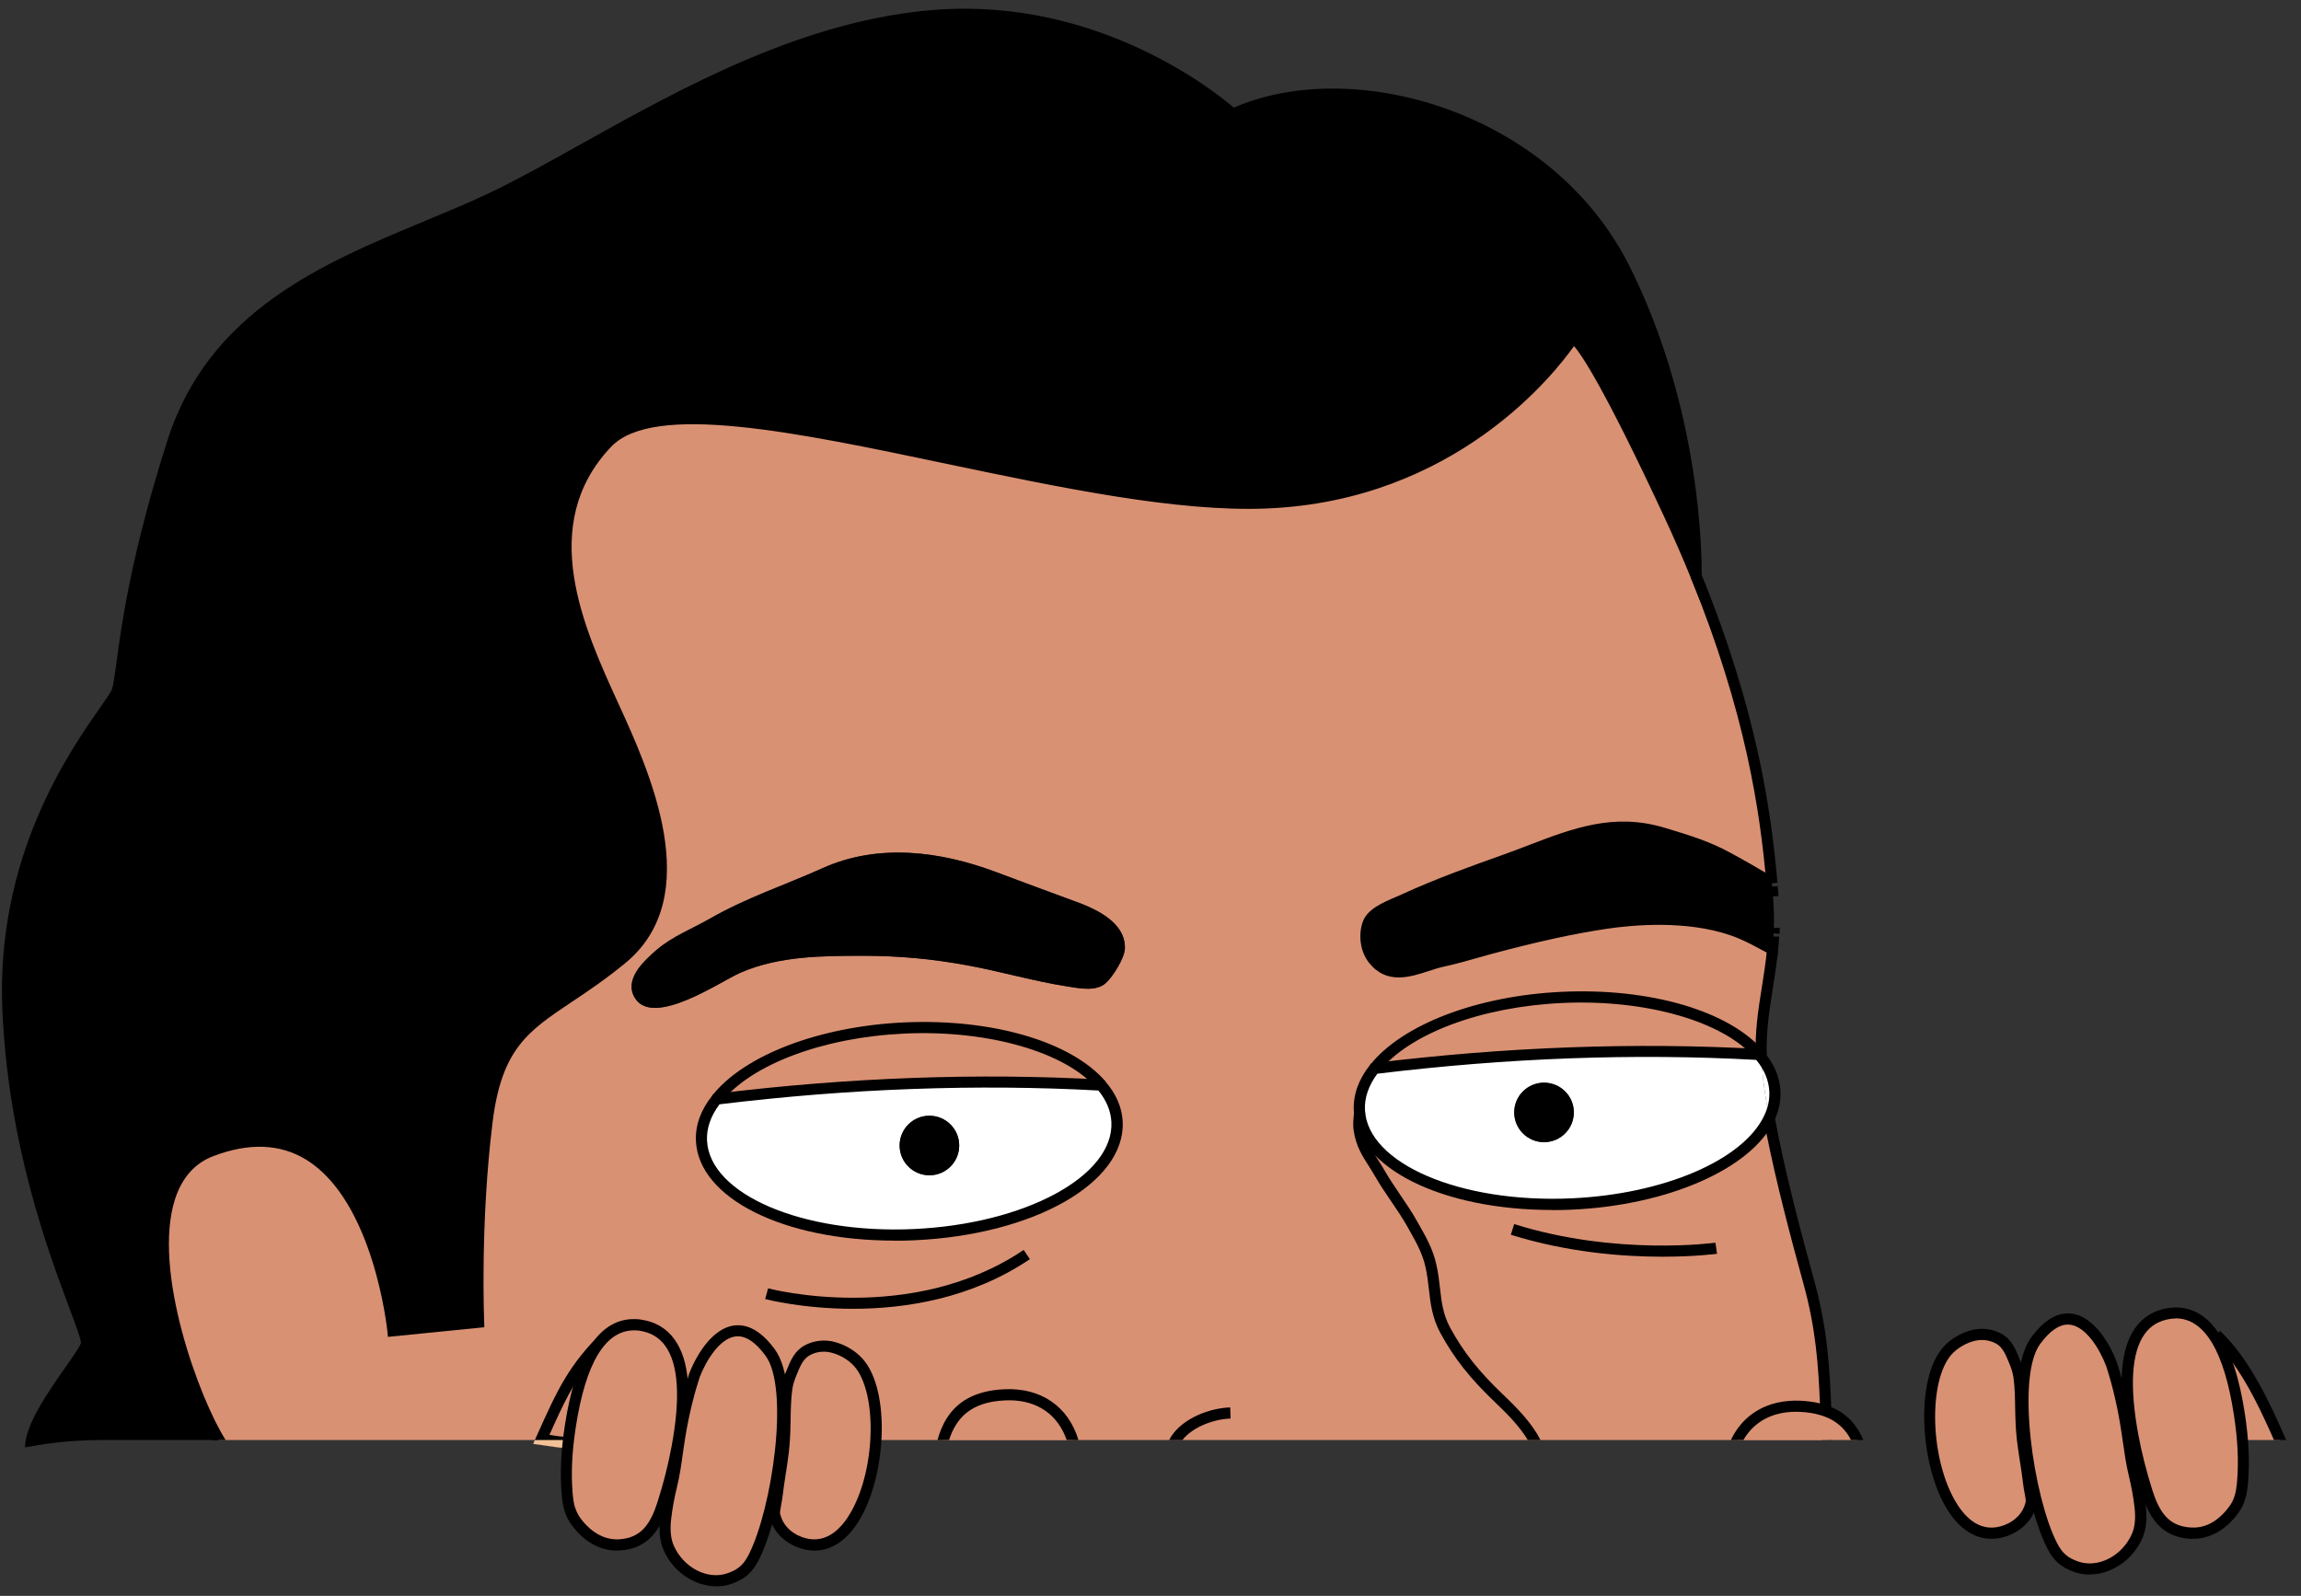 <svg width="124" height="86" viewBox="0 0 124 86" fill="none" xmlns="http://www.w3.org/2000/svg">
<rect x="0" y="0" width="124" height="86" fill="#333333" stroke="none"/>
<path d="M98.409 76.368C98.409 76.255 98.4 76.146 98.395 76.038C98.395 75.929 98.386 75.821 98.382 75.712C98.291 73.611 98.165 71.6 97.486 69.123C96.853 66.823 95.98 63.569 95.424 60.727C95.397 60.568 95.365 60.41 95.338 60.257C95.275 60.392 95.198 60.528 95.112 60.663C95.066 60.731 95.021 60.803 94.971 60.871C94.926 60.934 94.876 60.998 94.827 61.061C94.718 61.201 94.591 61.341 94.456 61.481C94.392 61.545 94.329 61.608 94.261 61.671C94.18 61.748 94.094 61.825 94.004 61.902C93.945 61.951 93.881 62.005 93.814 62.055C93.66 62.182 93.492 62.299 93.32 62.417C93.235 62.475 93.144 62.534 93.054 62.593C92.931 62.67 92.809 62.742 92.683 62.815C92.488 62.927 92.285 63.036 92.072 63.14C91.968 63.194 91.86 63.244 91.751 63.294C91.566 63.379 91.371 63.465 91.172 63.547C91.073 63.587 90.973 63.628 90.869 63.664C90.724 63.723 90.58 63.777 90.43 63.827C90.281 63.881 90.132 63.931 89.978 63.976C89.842 64.021 89.702 64.062 89.557 64.103C89.449 64.134 89.345 64.166 89.236 64.193C89.096 64.234 88.96 64.27 88.816 64.301C88.68 64.333 88.544 64.369 88.404 64.396C88.169 64.45 87.934 64.5 87.689 64.541C87.581 64.563 87.472 64.582 87.359 64.6C86.509 64.744 85.622 64.839 84.704 64.88C84.243 64.902 83.786 64.907 83.338 64.898C83.221 64.898 83.103 64.893 82.985 64.889C82.868 64.889 82.75 64.884 82.633 64.875C82.284 64.862 81.941 64.835 81.606 64.803C81.402 64.785 81.203 64.762 81.009 64.735C80.547 64.676 80.1 64.604 79.665 64.514C79.512 64.487 79.358 64.45 79.209 64.414C78.91 64.347 78.621 64.274 78.34 64.193C78.069 64.112 77.802 64.026 77.549 63.931C77.431 63.89 77.318 63.849 77.21 63.804C76.934 63.7 76.667 63.587 76.413 63.461C76.386 63.452 76.359 63.438 76.337 63.425C76.061 63.294 75.803 63.149 75.563 63C75.455 62.932 75.346 62.864 75.247 62.792C75.12 62.711 74.998 62.62 74.885 62.53C74.826 62.485 74.767 62.439 74.713 62.39C74.654 62.34 74.604 62.29 74.55 62.25C74.396 62.114 74.256 61.969 74.129 61.825C74.066 61.748 74.003 61.676 73.948 61.599C73.885 61.522 73.831 61.441 73.777 61.355C73.727 61.287 73.686 61.219 73.65 61.147C73.618 61.097 73.591 61.043 73.569 60.989C73.519 60.894 73.478 60.803 73.446 60.709C73.424 60.65 73.401 60.596 73.388 60.537C73.365 60.474 73.347 60.41 73.333 60.347C73.311 60.266 73.297 60.18 73.284 60.094C73.275 60.044 73.27 59.994 73.27 59.945C73.261 59.9 73.256 59.859 73.256 59.814C73.22 59.036 73.51 58.277 74.061 57.577C74.152 57.464 74.247 57.351 74.351 57.242C74.6 56.976 74.885 56.722 75.206 56.478C75.283 56.42 75.36 56.365 75.441 56.307C75.545 56.234 75.649 56.162 75.758 56.094C76.083 55.882 76.432 55.683 76.811 55.493C76.988 55.403 77.178 55.312 77.368 55.231C77.58 55.136 77.797 55.05 78.019 54.965C78.232 54.883 78.449 54.802 78.671 54.73C78.68 54.73 78.684 54.725 78.693 54.721C79.123 54.576 79.575 54.445 80.041 54.332C80.516 54.214 81.013 54.11 81.529 54.029C81.624 54.011 81.724 53.993 81.823 53.979C82.352 53.898 82.895 53.835 83.456 53.789C83.705 53.771 83.953 53.753 84.202 53.744C84.957 53.713 85.699 53.713 86.414 53.753C86.676 53.767 86.934 53.785 87.187 53.812C87.35 53.826 87.508 53.844 87.667 53.862C87.825 53.88 87.983 53.898 88.137 53.921C88.25 53.934 88.363 53.952 88.476 53.97C88.589 53.988 88.707 54.006 88.82 54.029C88.933 54.047 89.046 54.07 89.155 54.092C89.53 54.165 89.897 54.251 90.249 54.345C90.403 54.386 90.557 54.431 90.711 54.476C90.865 54.522 91.014 54.571 91.159 54.621C91.303 54.671 91.444 54.721 91.579 54.77C91.728 54.824 91.869 54.883 92.004 54.942C92.14 54.996 92.271 55.055 92.402 55.118C92.515 55.172 92.629 55.227 92.737 55.281C92.873 55.349 93.004 55.421 93.126 55.493C93.203 55.538 93.275 55.584 93.352 55.629C93.425 55.674 93.497 55.719 93.565 55.764C93.918 55.995 94.23 56.243 94.501 56.51C94.537 56.546 94.578 56.582 94.614 56.623C94.677 56.686 94.736 56.754 94.795 56.822C94.84 56.872 94.881 56.926 94.917 56.976C94.913 56.89 94.913 56.804 94.913 56.718C94.908 56.655 94.908 56.591 94.908 56.528V56.501C94.908 54.716 95.297 53.243 95.492 51.471C95.501 51.367 95.514 51.259 95.523 51.15C95.428 51.1 95.329 51.051 95.234 50.997C95.085 50.92 94.935 50.838 94.786 50.762C94.311 50.513 93.827 50.273 93.307 50.097C91.231 49.401 88.684 49.433 86.54 49.749C84.474 50.057 82.352 50.558 80.33 51.105C79.448 51.34 78.616 51.602 77.725 51.797C76.495 52.068 75.07 52.994 74.025 51.711C73.596 51.186 73.501 50.364 73.736 49.745C73.98 49.094 75.066 48.746 75.685 48.461C77.458 47.643 79.299 46.983 81.14 46.328C83.981 45.316 86.477 43.947 89.598 44.882C90.869 45.266 91.986 45.596 93.135 46.229C93.479 46.419 93.823 46.608 94.162 46.803C94.329 46.898 94.501 46.992 94.668 47.096C94.836 47.196 95.003 47.295 95.17 47.399C95.279 47.462 95.383 47.526 95.487 47.594C95.478 47.472 95.464 47.35 95.455 47.223C95.143 43.874 94.42 38.695 91.679 31.74C91.588 31.505 91.493 31.27 91.398 31.035C90.96 29.959 90.471 28.839 89.933 27.677C85.319 17.767 84.74 18.227 84.74 18.227C84.74 18.227 79.552 26.642 68.245 27.103C56.937 27.56 36.864 19.493 32.712 23.877C28.56 28.251 31.21 34.018 33.056 38.053C34.906 42.085 37.556 48.312 33.517 51.656C29.478 54.996 26.941 54.883 26.249 60.415C25.557 65.951 25.787 71.252 25.787 71.252L21.174 71.713C21.174 71.713 19.921 58.729 11.368 62.028C6.406 63.944 9.817 74.325 11.802 77.602H28.822L28.732 77.809L29.13 77.864C29.442 77.904 29.623 77.931 29.763 77.954C30.057 77.999 30.179 78.022 30.862 78.053C30.957 78.058 31.061 78.076 31.17 78.094C31.323 78.117 31.504 78.144 31.681 78.144C31.961 78.144 32.242 78.076 32.436 77.814C32.477 77.755 32.504 77.683 32.522 77.602H98.463C98.441 77.181 98.422 76.77 98.409 76.368ZM49.248 66.529C43.065 66.805 37.941 64.541 37.8 61.463C37.769 60.686 38.054 59.927 38.606 59.231C38.696 59.118 38.791 59.005 38.895 58.896C39.004 58.779 39.121 58.661 39.248 58.548C39.311 58.489 39.374 58.431 39.442 58.377C39.542 58.291 39.641 58.209 39.75 58.128C39.858 58.047 39.967 57.965 40.085 57.889C40.161 57.834 40.238 57.78 40.32 57.73C40.401 57.676 40.483 57.626 40.569 57.577C40.654 57.522 40.74 57.473 40.831 57.423C40.908 57.378 40.989 57.337 41.066 57.296C41.125 57.26 41.193 57.229 41.256 57.197C41.319 57.161 41.387 57.129 41.451 57.098C41.582 57.03 41.717 56.967 41.858 56.908C41.98 56.854 42.102 56.799 42.228 56.75C42.378 56.686 42.532 56.628 42.685 56.573C42.703 56.56 42.721 56.555 42.74 56.551C42.848 56.506 42.957 56.469 43.074 56.429C43.201 56.384 43.332 56.343 43.463 56.302C43.617 56.248 43.775 56.203 43.938 56.158C44.124 56.103 44.309 56.054 44.504 56.004C44.517 55.999 44.531 55.995 44.544 55.995C44.626 55.972 44.707 55.954 44.789 55.936C44.969 55.891 45.155 55.85 45.345 55.814C45.404 55.801 45.462 55.787 45.521 55.778C45.539 55.773 45.562 55.769 45.58 55.764C45.702 55.742 45.829 55.715 45.96 55.697C45.969 55.692 45.983 55.692 45.992 55.692C46.114 55.669 46.231 55.651 46.353 55.629C46.584 55.593 46.815 55.561 47.05 55.534C47.308 55.502 47.575 55.475 47.842 55.453C47.878 55.448 47.909 55.448 47.941 55.444C48.208 55.421 48.475 55.407 48.746 55.394C49.361 55.367 49.972 55.362 50.56 55.385C50.736 55.394 50.908 55.403 51.08 55.412C51.166 55.416 51.257 55.421 51.347 55.43C51.605 55.448 51.858 55.471 52.111 55.498C52.365 55.525 52.609 55.556 52.853 55.597C53.007 55.62 53.156 55.642 53.305 55.669C53.939 55.778 54.54 55.918 55.11 56.085C55.268 56.13 55.422 56.18 55.571 56.225C55.829 56.311 56.083 56.402 56.322 56.501C56.386 56.524 56.444 56.546 56.503 56.573C56.562 56.596 56.621 56.623 56.68 56.65C56.797 56.7 56.91 56.754 57.019 56.804C57.109 56.844 57.195 56.89 57.281 56.935C57.349 56.967 57.412 57.003 57.476 57.039C57.544 57.071 57.607 57.107 57.666 57.143C57.742 57.188 57.819 57.233 57.892 57.278C58.113 57.414 58.321 57.554 58.511 57.703C58.575 57.748 58.638 57.798 58.697 57.852C58.819 57.952 58.932 58.051 59.041 58.16C59.145 58.264 59.244 58.367 59.339 58.476C59.864 59.077 60.162 59.746 60.199 60.46C60.334 63.533 55.431 66.249 49.248 66.529ZM59.592 52.971C59.068 53.441 58.199 53.261 57.53 53.157C55.748 52.881 53.966 52.357 52.179 52.027C50.266 51.67 48.479 51.503 46.516 51.503C44.341 51.503 42.007 51.512 39.953 52.393C39.917 52.402 39.886 52.42 39.849 52.434C38.823 52.89 35.213 55.367 34.218 53.785C33.603 52.8 34.643 51.819 35.394 51.173C36.24 50.454 37.303 50.043 38.257 49.501C40.275 48.348 42.228 47.72 44.332 46.78C47.353 45.42 50.696 45.881 53.631 46.974C55.083 47.517 56.539 48.059 58 48.592C59.09 48.999 60.66 49.722 60.619 51.11C60.601 51.634 59.977 52.623 59.592 52.971Z" fill="#D99173"/>
<path d="M95.651 58.81C95.673 59.303 95.565 59.791 95.339 60.261C95.14 59.19 94.999 58.191 94.936 57.342C94.927 57.22 94.918 57.098 94.918 56.976C95.366 57.536 95.619 58.155 95.651 58.806V58.81Z" fill="white"/>
<path d="M95.547 48.308C95.597 48.909 95.606 49.469 95.593 49.994C95.593 50.093 95.593 50.193 95.584 50.292C95.584 50.351 95.579 50.41 95.575 50.464C95.575 50.572 95.566 50.676 95.556 50.776C95.552 50.902 95.538 51.024 95.525 51.151C95.276 51.024 95.032 50.889 94.787 50.762C94.308 50.514 93.829 50.269 93.304 50.098C91.228 49.397 88.686 49.433 86.537 49.75C84.471 50.057 82.354 50.559 80.327 51.105C79.445 51.345 78.613 51.603 77.722 51.797C76.496 52.068 75.067 52.995 74.022 51.711C73.593 51.191 73.498 50.369 73.733 49.745C73.982 49.099 75.063 48.751 75.682 48.462C77.46 47.648 79.296 46.984 81.137 46.329C83.978 45.316 86.474 43.947 89.595 44.887C90.862 45.267 91.979 45.601 93.132 46.229C93.928 46.668 94.72 47.106 95.484 47.594C95.489 47.657 95.493 47.716 95.502 47.779C95.52 47.965 95.534 48.136 95.547 48.308Z" fill="black"/>
<path d="M95.588 50.292C95.592 50.197 95.597 50.093 95.597 49.994C95.597 50.093 95.597 50.193 95.588 50.292Z" fill="#D99173"/>
<path d="M95.555 50.78C95.564 50.681 95.573 50.577 95.573 50.468C95.573 50.572 95.564 50.676 95.555 50.78Z" fill="#D99173"/>
<path d="M95.523 51.151C95.532 51.029 95.546 50.902 95.555 50.775C95.551 50.902 95.537 51.024 95.523 51.151Z" fill="#D99173"/>
<path d="M94.94 57.342C94.998 58.192 95.143 59.19 95.342 60.261C94.18 62.697 89.892 64.645 84.704 64.88C78.521 65.156 73.397 62.892 73.256 59.819C73.225 59.041 73.51 58.282 74.061 57.581C81.081 56.718 88.001 56.447 94.795 56.827C94.84 56.877 94.881 56.931 94.917 56.98C94.917 57.102 94.926 57.22 94.935 57.346L94.94 57.342ZM84.813 59.945C84.813 59.059 84.093 58.345 83.207 58.345C82.32 58.345 81.601 59.059 81.601 59.945C81.601 60.831 82.32 61.549 83.207 61.549C84.093 61.549 84.813 60.831 84.813 59.945Z" fill="white"/>
<path d="M91.399 31.035C90.96 29.96 90.472 28.839 89.933 27.677C85.32 17.767 84.741 18.228 84.741 18.228C84.741 18.228 79.553 26.642 68.246 27.104C56.938 27.56 36.865 19.493 32.713 23.877C28.561 28.251 31.211 34.018 33.057 38.054C34.907 42.085 37.557 48.312 33.518 51.657C29.479 54.996 26.942 54.883 26.249 60.415C25.557 65.951 25.788 71.252 25.788 71.252L21.175 71.713C21.175 71.713 19.922 58.729 11.369 62.028C6.407 63.944 9.817 74.325 11.803 77.602H5.484C4.281 77.602 3.105 77.701 1.956 77.891C1.857 77.904 1.757 77.922 1.658 77.941C1.698 76.264 4.43 73.204 4.652 72.45C4.874 71.7 0.875 64.437 0.432 54.445C-0.016 44.453 5.986 38.234 6.316 37.236C6.651 36.237 6.651 32.129 9.32 23.8C11.984 15.475 20.32 13.586 26.43 10.703C32.541 7.815 41.099 1.488 50.543 0.819C59.987 0.155 66.432 6.152 66.432 6.152C72.764 3.264 83.434 6.261 87.545 14.477C91.652 22.693 91.399 31.035 91.399 31.035Z" fill="black"/>
<path d="M94.796 56.822C88.002 56.443 81.087 56.714 74.062 57.577C75.686 55.516 79.585 53.952 84.203 53.745C88.952 53.532 93.082 54.82 94.796 56.822Z" fill="#D99173"/>
<path d="M83.207 58.345C84.094 58.345 84.813 59.059 84.813 59.945C84.813 60.831 84.094 61.549 83.207 61.549C82.321 61.549 81.602 60.831 81.602 59.945C81.602 59.059 82.321 58.345 83.207 58.345Z" fill="black"/>
<path d="M58.001 48.597C59.096 48.999 60.665 49.722 60.62 51.11C60.602 51.639 59.978 52.628 59.593 52.976C59.069 53.446 58.2 53.266 57.531 53.162C55.749 52.886 53.967 52.362 52.18 52.032C50.271 51.679 48.48 51.508 46.517 51.508C44.342 51.508 42.008 51.517 39.954 52.398C39.923 52.411 39.886 52.429 39.855 52.443C38.824 52.9 35.214 55.376 34.224 53.794C33.608 52.809 34.649 51.828 35.4 51.182C36.241 50.464 37.308 50.052 38.258 49.505C40.28 48.353 42.234 47.73 44.333 46.785C47.354 45.425 50.697 45.886 53.632 46.979C55.088 47.526 56.54 48.064 58.001 48.602V48.597Z" fill="black"/>
<path d="M60.199 60.46C60.335 63.533 55.437 66.254 49.249 66.529C43.066 66.805 37.941 64.541 37.801 61.468C37.77 60.691 38.054 59.931 38.606 59.231C45.626 58.368 52.546 58.096 59.34 58.476C59.86 59.077 60.163 59.751 60.195 60.46H60.199ZM51.691 61.73C51.691 60.844 50.972 60.126 50.086 60.126C49.199 60.126 48.48 60.844 48.48 61.73C48.48 62.616 49.199 63.334 50.086 63.334C50.972 63.334 51.691 62.616 51.691 61.73Z" fill="white"/>
<path d="M59.339 58.476C52.545 58.096 45.63 58.367 38.605 59.231C40.229 57.17 44.128 55.606 48.746 55.398C53.495 55.186 57.625 56.474 59.339 58.476Z" fill="#D99173"/>
<path d="M50.086 63.334C50.973 63.334 51.692 62.616 51.692 61.73C51.692 60.844 50.973 60.126 50.086 60.126C49.199 60.126 48.48 60.844 48.48 61.73C48.48 62.616 49.199 63.334 50.086 63.334Z" fill="black"/>
<path d="M94.62 56.989C94.562 55.606 94.747 54.45 94.942 53.22C95.046 52.551 95.159 51.86 95.227 51.123C95.24 51.001 95.249 50.884 95.254 50.762C95.263 50.649 95.272 50.554 95.272 50.455L95.873 50.473C95.873 50.581 95.864 50.694 95.851 50.803C95.846 50.92 95.833 51.051 95.819 51.182C95.747 51.932 95.638 52.633 95.53 53.311C95.34 54.508 95.159 55.638 95.213 56.962L94.611 56.985L94.62 56.989Z" fill="black"/>
<path d="M95.887 50.314L95.285 50.274C95.29 50.183 95.294 50.088 95.294 49.998H95.896C95.896 50.106 95.896 50.211 95.887 50.314Z" fill="black"/>
<path d="M95.189 47.621C94.859 43.789 94.095 38.456 91.123 31.148L91.679 30.922C94.683 38.302 95.452 43.698 95.786 47.571L95.189 47.626V47.621Z" fill="black"/>
<path d="M98.763 77.602H98.166C98.139 77.145 98.121 76.702 98.103 76.26V76.246C98.103 76.142 98.093 76.043 98.089 75.943C98.089 75.835 98.08 75.731 98.075 75.627C97.989 73.589 97.858 71.605 97.193 69.201C96.537 66.814 95.732 63.795 95.194 61.079C95.162 60.939 95.135 60.799 95.113 60.664C95.09 60.546 95.067 60.429 95.045 60.311L95.339 60.257L95.637 60.203C95.637 60.23 95.647 60.261 95.656 60.288C96.185 63.154 97.067 66.466 97.777 69.042C98.478 71.596 98.596 73.674 98.686 75.826L98.7 76.165C98.7 76.165 98.7 76.205 98.7 76.223C98.704 76.318 98.709 76.418 98.713 76.513C98.727 76.87 98.74 77.236 98.758 77.602H98.763Z" fill="black"/>
<path d="M38.845 59.417L38.375 59.046C40.103 56.854 44.169 55.304 48.737 55.096C53.482 54.884 57.733 56.131 59.574 58.278L59.117 58.671C57.421 56.691 53.26 55.494 48.764 55.697C44.364 55.896 40.474 57.356 38.85 59.417H38.845Z" fill="black"/>
<path d="M48.2 66.855C42.261 66.855 37.648 64.587 37.503 61.482C37.467 60.641 37.761 59.823 38.376 59.046L38.453 58.951L38.575 58.938C45.708 58.061 52.7 57.808 59.363 58.178L59.489 58.187L59.571 58.282C60.15 58.951 60.466 59.683 60.502 60.452C60.647 63.742 55.713 66.548 49.267 66.837C48.91 66.855 48.553 66.86 48.2 66.86V66.855ZM38.769 59.516C38.299 60.144 38.073 60.8 38.1 61.455C38.231 64.356 43.234 66.503 49.231 66.232C55.238 65.96 60.023 63.38 59.892 60.474C59.865 59.878 59.63 59.304 59.191 58.766C52.642 58.409 45.771 58.657 38.765 59.511L38.769 59.516Z" fill="black"/>
<path d="M74.299 57.767L73.828 57.397C75.556 55.205 79.622 53.654 84.19 53.447C88.939 53.23 93.187 54.481 95.028 56.628L94.571 57.021C92.874 55.042 88.713 53.844 84.218 54.048C79.817 54.246 75.927 55.706 74.303 57.767H74.299Z" fill="black"/>
<path d="M83.651 65.205C77.712 65.205 73.099 62.937 72.954 59.832C72.918 58.991 73.212 58.173 73.823 57.396L73.9 57.301L74.022 57.288C81.154 56.411 88.147 56.158 94.809 56.528L94.936 56.538L95.017 56.632C95.067 56.687 95.112 56.745 95.153 56.8C95.646 57.419 95.913 58.092 95.949 58.802C95.976 59.335 95.859 59.873 95.61 60.397C94.375 62.982 89.893 64.952 84.714 65.187C84.357 65.205 83.999 65.21 83.647 65.21L83.651 65.205ZM74.225 57.862C73.755 58.494 73.529 59.145 73.556 59.8C73.687 62.702 78.689 64.848 84.687 64.577C89.653 64.351 93.923 62.526 95.067 60.13C95.275 59.696 95.37 59.258 95.348 58.824C95.32 58.246 95.099 57.685 94.683 57.166L94.674 57.157C94.674 57.157 94.656 57.13 94.642 57.116C88.093 56.754 81.227 57.008 74.221 57.862H74.225Z" fill="black"/>
<path d="M75.379 52.673C74.818 52.673 74.266 52.488 73.791 51.901C73.312 51.318 73.172 50.387 73.452 49.641C73.701 48.986 74.537 48.629 75.207 48.344C75.334 48.29 75.451 48.24 75.555 48.19C77.405 47.341 79.336 46.654 81.037 46.048C81.489 45.886 81.937 45.714 82.376 45.547C84.737 44.643 86.962 43.784 89.685 44.602L89.748 44.62C91.024 45.004 92.123 45.334 93.281 45.971C94.023 46.378 94.859 46.839 95.651 47.35L95.325 47.856C94.552 47.359 93.724 46.902 92.991 46.5C91.888 45.895 90.816 45.574 89.576 45.199L89.513 45.181C86.989 44.426 84.855 45.244 82.593 46.111C82.15 46.283 81.697 46.455 81.241 46.618C79.549 47.219 77.636 47.901 75.808 48.742C75.7 48.791 75.578 48.846 75.442 48.9C74.904 49.13 74.171 49.442 74.013 49.858C73.809 50.405 73.909 51.105 74.257 51.526C74.94 52.366 75.804 52.086 76.794 51.761C77.079 51.666 77.373 51.571 77.658 51.508C78.269 51.376 78.843 51.214 79.45 51.042C79.712 50.965 79.979 50.893 80.25 50.821C82.697 50.161 84.683 49.727 86.492 49.46C88.007 49.234 90.92 48.986 93.398 49.822C93.959 50.007 94.48 50.274 94.923 50.504L95.248 50.676C95.312 50.708 95.375 50.744 95.438 50.775L95.85 50.798C95.845 50.888 95.836 50.979 95.827 51.069L95.782 51.63L95.384 51.422C95.244 51.349 95.108 51.277 94.968 51.205L94.647 51.033C94.204 50.798 93.724 50.558 93.209 50.387C90.847 49.591 88.043 49.835 86.582 50.052C84.796 50.319 82.833 50.748 80.408 51.399C80.141 51.471 79.879 51.544 79.617 51.62C79.029 51.788 78.418 51.959 77.79 52.095C77.536 52.149 77.265 52.24 76.984 52.33C76.487 52.493 75.931 52.673 75.379 52.673Z" fill="black"/>
<path d="M95.887 50.314L95.285 50.274C95.29 50.183 95.294 50.088 95.294 49.998H95.896C95.896 50.106 95.896 50.211 95.887 50.314Z" fill="black"/>
<path d="M95.248 48.33V48.285C95.23 48.132 95.221 47.973 95.203 47.806L95.8 47.752C95.814 47.919 95.827 48.082 95.841 48.24V48.285L95.244 48.33H95.248Z" fill="black"/>
<path d="M89.596 67.723C87.488 67.723 84.494 67.501 81.418 66.539L81.599 65.965C87.121 67.696 92.391 66.973 92.445 66.968L92.531 67.565C92.508 67.565 91.364 67.723 89.596 67.723Z" fill="black"/>
<path d="M45.965 70.529C43.233 70.529 41.275 70.014 41.234 70.005L41.393 69.427C41.47 69.449 49.109 71.447 55.165 67.357L55.5 67.854C52.329 69.996 48.747 70.529 45.965 70.529Z" fill="black"/>
<path d="M83.018 77.602H82.331C81.897 76.874 81.259 76.224 80.58 75.577C79.219 74.28 78.364 73.2 77.622 71.835C77.174 71.008 77.088 70.231 77.003 69.476C76.957 69.074 76.908 68.659 76.808 68.229C76.641 67.515 76.306 66.928 75.958 66.308L75.827 66.073C75.569 65.617 75.261 65.165 74.963 64.727C74.678 64.311 74.384 63.877 74.126 63.43C74.008 63.226 73.886 63.036 73.778 62.86C73.402 62.273 73.077 61.767 72.95 60.935C72.905 60.646 72.927 60.397 72.95 60.158C72.95 60.085 72.963 60.009 72.968 59.927L73.276 59.945L73.57 59.963C73.57 60.049 73.556 60.131 73.547 60.207C73.529 60.429 73.515 60.623 73.547 60.845C73.556 60.894 73.565 60.94 73.574 60.985C73.674 61.495 73.868 61.861 74.117 62.259C74.117 62.264 74.117 62.264 74.117 62.268C74.167 62.354 74.221 62.449 74.284 62.539C74.402 62.72 74.524 62.914 74.646 63.131C74.895 63.561 75.184 63.981 75.46 64.392C75.763 64.84 76.08 65.301 76.347 65.78L76.478 66.01C76.853 66.67 77.206 67.294 77.391 68.089C77.505 68.555 77.55 68.988 77.6 69.409C77.681 70.141 77.758 70.828 78.151 71.551C78.857 72.852 79.68 73.892 80.992 75.144C81.797 75.912 82.552 76.689 83.018 77.602Z" fill="black"/>
<path d="M66.315 76.445C65.451 76.467 64.284 76.879 63.719 77.602H63.004C63.04 77.534 63.076 77.471 63.117 77.407C63.755 76.418 65.202 75.875 66.297 75.844L66.315 76.445Z" fill="black"/>
<path d="M87.812 14.341C83.656 6.039 73.004 2.971 66.487 5.8C65.451 4.91 59.191 -0.093 50.52 0.521C43.388 1.023 36.712 4.751 31.343 7.748C29.538 8.755 27.833 9.709 26.304 10.432C25.214 10.947 24.07 11.422 22.862 11.924C17.425 14.183 11.265 16.745 9.031 23.71C7.063 29.86 6.547 33.679 6.272 35.731C6.181 36.413 6.113 36.906 6.032 37.141C5.987 37.281 5.715 37.67 5.403 38.122C3.712 40.535 -0.237 46.184 0.129 54.459C0.45 61.69 2.585 67.397 3.73 70.466C4.064 71.356 4.376 72.197 4.363 72.369C4.304 72.576 3.897 73.155 3.503 73.715C2.594 75.012 1.351 76.788 1.351 77.981V78C1.45 77.977 1.554 77.959 1.658 77.941C1.758 77.923 1.857 77.905 1.957 77.891C2.024 76.87 3.205 75.184 3.997 74.059C4.544 73.281 4.856 72.825 4.942 72.536C5.028 72.242 4.856 71.754 4.295 70.254C3.16 67.221 1.048 61.568 0.731 54.432C0.374 46.36 4.241 40.829 5.892 38.465C6.29 37.896 6.529 37.557 6.602 37.331C6.701 37.041 6.769 36.553 6.869 35.812C7.14 33.779 7.651 29.991 9.605 23.89C11.749 17.193 17.774 14.689 23.093 12.479C24.309 11.973 25.458 11.494 26.562 10.974C28.109 10.242 29.823 9.284 31.637 8.272C36.951 5.307 43.564 1.615 50.566 1.118C59.756 0.472 66.165 6.311 66.229 6.369L66.373 6.505L66.559 6.424C72.814 3.567 83.226 6.523 87.274 14.612C90.26 20.578 90.924 26.674 91.065 29.463C90.793 28.83 90.504 28.193 90.21 27.551C87.311 21.323 85.506 18.088 84.841 17.934L84.669 17.902L84.556 17.993L84.488 18.07C84.438 18.151 79.241 26.354 68.232 26.805C63.488 26.995 57.192 25.676 51.108 24.397C42.469 22.584 35.006 21.021 32.492 23.669C28.213 28.184 30.958 34.181 32.785 38.176C34.373 41.651 37.331 48.109 33.328 51.426C32.279 52.294 31.325 52.927 30.488 53.492C28.073 55.1 26.48 56.163 25.951 60.379C25.354 65.151 25.445 69.806 25.481 70.981L21.437 71.383C21.261 69.978 20.32 64.144 16.824 61.988C15.245 61.016 13.373 60.935 11.261 61.748C10.098 62.196 9.293 63.1 8.863 64.433C7.633 68.238 9.831 74.823 11.46 77.602H12.161C10.754 75.401 8.189 68.478 9.433 64.618C9.809 63.466 10.492 62.688 11.478 62.309C13.409 61.568 15.096 61.631 16.507 62.498C20.157 64.749 20.867 71.673 20.876 71.74L20.904 72.043L26.101 71.523L26.091 71.239C26.091 71.184 25.87 65.897 26.548 60.451C27.041 56.511 28.466 55.561 30.818 53.989C31.673 53.419 32.636 52.773 33.713 51.887C38.068 48.281 34.988 41.547 33.319 37.9C31.465 33.851 28.927 28.301 32.93 24.08C35.21 21.676 42.872 23.285 50.986 24.989C57.106 26.272 63.438 27.601 68.26 27.402C78.45 26.986 83.805 20.094 84.823 18.648C85.212 19.091 86.428 20.858 89.662 27.804C90.192 28.939 90.68 30.064 91.123 31.148L91.657 32.464L91.68 31.74L91.702 31.044V30.977C91.711 30.154 91.716 22.137 87.812 14.341Z" fill="black"/>
<path d="M122.876 77.602H119.959C119.855 77.362 119.981 76.608 119.981 76.422C119.981 75.69 120.018 74.944 119.986 74.212C119.959 73.661 119.95 72.685 119.493 72.301L119.43 71.935C120.945 73.381 121.981 75.577 122.876 77.602Z" fill="#D99173"/>
<path d="M119.637 71.718L119.429 71.935L119.221 72.152C119.293 72.219 119.365 72.292 119.438 72.364L119.298 72.531C119.623 72.802 119.659 73.616 119.678 74.104V74.226C119.705 74.701 119.696 75.193 119.691 75.668C119.691 75.921 119.682 76.174 119.682 76.422C119.682 76.468 119.673 76.553 119.659 76.657C119.619 77.055 119.596 77.376 119.646 77.602H120.315C120.284 77.552 120.256 77.511 120.234 77.484C120.193 77.367 120.234 76.897 120.261 76.716C120.27 76.59 120.284 76.481 120.284 76.422C120.284 76.178 120.288 75.925 120.293 75.677C120.297 75.193 120.306 74.691 120.284 74.199V74.077C120.27 73.846 120.256 73.571 120.22 73.295C121.157 74.56 121.889 76.12 122.545 77.602H123.201C122.287 75.514 121.229 73.232 119.637 71.718Z" fill="black"/>
<path d="M32.74 71.935C30.859 73.729 30.226 75.22 29.172 77.566C30.122 77.692 29.878 77.706 30.877 77.755C31.289 77.773 31.917 78.013 32.189 77.638C32.324 77.453 32.184 76.621 32.184 76.427C32.184 75.695 32.148 74.949 32.184 74.212C32.211 73.661 32.216 72.689 32.677 72.301L32.74 71.935Z" fill="#D99173"/>
<path d="M32.491 74.099C32.509 73.616 32.545 72.802 32.871 72.531L32.731 72.364C32.799 72.292 32.871 72.219 32.948 72.152L32.532 71.718C30.664 73.498 29.999 74.985 28.99 77.231L28.823 77.602L28.732 77.81L29.13 77.864C29.442 77.905 29.623 77.932 29.764 77.954C30.058 77.999 30.18 78.022 30.863 78.054C30.958 78.058 31.062 78.076 31.17 78.094C31.324 78.117 31.505 78.144 31.681 78.144C31.962 78.144 32.242 78.076 32.437 77.814C32.477 77.755 32.505 77.683 32.523 77.602C32.572 77.376 32.55 77.055 32.509 76.657C32.496 76.553 32.486 76.468 32.486 76.422C32.486 76.174 32.486 75.921 32.477 75.663C32.473 75.189 32.464 74.701 32.486 74.226V74.099H32.491ZM31.962 73.191C31.912 73.503 31.898 73.815 31.89 74.077V74.199C31.862 74.691 31.871 75.193 31.876 75.677C31.88 75.925 31.885 76.174 31.885 76.422C31.885 76.481 31.898 76.59 31.908 76.716C31.926 76.897 31.975 77.367 31.948 77.457C31.853 77.593 31.537 77.543 31.261 77.498C31.13 77.48 31.003 77.457 30.894 77.453C30.243 77.421 30.139 77.407 29.859 77.362C29.791 77.349 29.709 77.34 29.61 77.322C30.347 75.672 30.913 74.447 31.962 73.191Z" fill="black"/>
<path d="M100.091 77.602H93.609C94.188 76.481 95.287 75.713 96.997 75.785C97.409 75.803 97.77 75.857 98.087 75.943C98.196 75.97 98.3 76.002 98.395 76.038C98.503 76.079 98.603 76.119 98.698 76.165C99.39 76.495 99.815 77.01 100.091 77.602Z" fill="#D99173"/>
<path d="M98.685 75.826C98.59 75.785 98.49 75.744 98.382 75.713C98.282 75.681 98.183 75.649 98.074 75.627C97.758 75.55 97.405 75.5 97.011 75.482C95.279 75.414 93.945 76.187 93.275 77.602H93.949C94.519 76.617 95.501 76.079 96.781 76.079C96.849 76.079 96.916 76.083 96.984 76.083C97.409 76.101 97.78 76.16 98.101 76.26C98.21 76.291 98.314 76.327 98.409 76.368C98.518 76.413 98.622 76.463 98.717 76.513C99.119 76.739 99.413 77.041 99.63 77.385C99.675 77.457 99.716 77.529 99.752 77.602H100.417C100.105 76.865 99.594 76.205 98.685 75.826Z" fill="black"/>
<path d="M57.802 77.602H50.832C51.212 76.346 52.017 75.256 54.161 75.166C56.169 75.08 57.332 76.156 57.802 77.602Z" fill="#D99173"/>
<path d="M54.147 74.863C52.487 74.935 51.569 75.573 51.031 76.413C50.795 76.779 50.637 77.186 50.52 77.602H51.144C51.51 76.476 52.256 75.545 54.174 75.464C54.242 75.46 54.31 75.46 54.378 75.46C55.902 75.46 57.005 76.228 57.485 77.602H58.118C57.571 75.794 56.11 74.782 54.147 74.863Z" fill="black"/>
<path d="M32.523 77.602C32.505 77.683 32.477 77.756 32.437 77.814C32.242 78.077 31.962 78.144 31.681 78.144C31.505 78.144 31.324 78.117 31.17 78.095C31.062 78.077 30.958 78.058 30.863 78.054C30.18 78.022 30.058 78 29.764 77.955C29.623 77.932 29.442 77.905 29.13 77.864L28.732 77.81L28.823 77.602H32.523Z" fill="#F2C197"/>
<path d="M113.793 73.521C114.195 74.75 114.471 76.029 114.652 77.308C114.756 78.036 114.838 78.736 115.014 79.451C115.159 80.043 115.263 80.612 115.335 81.218C115.394 81.742 115.376 82.302 115.172 82.768C114.616 84.042 113.182 84.869 111.907 84.431C111.273 84.214 110.912 83.924 110.577 83.265C109.374 80.897 108.257 74.204 109.704 72.238C111.649 69.603 113.236 72.061 113.793 73.517V73.521Z" fill="#D99173"/>
<path d="M112.603 84.851C112.332 84.851 112.065 84.81 111.807 84.72C111.074 84.467 110.667 84.114 110.31 83.405C109.075 80.969 107.899 74.181 109.464 72.066C110.165 71.117 110.898 70.692 111.658 70.791C112.761 70.941 113.63 72.242 114.078 73.413V73.426C114.467 74.601 114.761 75.894 114.955 77.268L115.005 77.606C115.091 78.217 115.168 78.791 115.312 79.378C115.466 80.002 115.57 80.589 115.638 81.181C115.715 81.855 115.652 82.429 115.453 82.889C114.932 84.083 113.761 84.846 112.612 84.846L112.603 84.851ZM111.436 71.379C110.957 71.379 110.455 71.731 109.944 72.423C108.636 74.195 109.586 80.662 110.844 83.134C111.129 83.694 111.423 83.952 112.001 84.15C113.073 84.521 114.372 83.843 114.892 82.65C115.05 82.288 115.095 81.819 115.032 81.254C114.969 80.689 114.865 80.124 114.72 79.523C114.571 78.908 114.485 78.289 114.399 77.692L114.349 77.353C114.159 76.016 113.874 74.764 113.503 73.621C113.137 72.662 112.409 71.501 111.567 71.388C111.522 71.383 111.477 71.379 111.436 71.379Z" fill="black"/>
<path d="M108.989 77.584C109.08 78.374 109.233 79.152 109.319 79.942C109.351 80.232 109.423 80.516 109.455 80.806C109.473 80.982 109.419 81.136 109.356 81.298C109.129 81.89 108.573 82.356 107.886 82.55C104.217 83.576 102.797 74.772 105.077 72.657C105.439 72.323 105.877 72.088 106.339 71.975C106.809 71.858 107.302 71.93 107.691 72.142C108.152 72.391 108.333 72.847 108.51 73.281C108.632 73.579 108.74 73.855 108.79 74.176C108.917 75.066 108.863 75.957 108.917 76.851C108.93 77.1 108.953 77.344 108.98 77.588L108.989 77.584Z" fill="#D99173"/>
<path d="M107.312 82.925C106.339 82.925 105.466 82.302 104.801 81.113C103.417 78.641 103.205 73.982 104.883 72.427C105.276 72.061 105.756 71.804 106.276 71.672C106.805 71.541 107.375 71.614 107.845 71.867C108.388 72.161 108.601 72.671 108.786 73.119C108.935 73.476 109.049 73.774 109.098 74.122C109.18 74.7 109.189 75.279 109.198 75.835C109.202 76.165 109.207 76.49 109.229 76.82C109.243 77.064 109.266 77.303 109.293 77.543C109.338 77.932 109.397 78.311 109.456 78.695C109.519 79.098 109.578 79.495 109.623 79.902C109.637 80.038 109.664 80.178 109.691 80.313C109.718 80.463 109.745 80.616 109.763 80.765C109.79 81.018 109.709 81.235 109.65 81.398C109.392 82.076 108.768 82.609 107.981 82.831C107.755 82.894 107.533 82.925 107.321 82.925H107.312ZM106.81 72.21C106.679 72.21 106.547 72.224 106.421 72.255C106 72.359 105.611 72.572 105.29 72.866C103.933 74.126 103.951 78.361 105.326 80.82C105.797 81.656 106.606 82.587 107.814 82.252C108.42 82.085 108.895 81.683 109.085 81.186C109.139 81.046 109.175 80.937 109.166 80.833C109.153 80.698 109.125 80.557 109.098 80.422C109.071 80.273 109.044 80.124 109.026 79.97C108.981 79.572 108.922 79.183 108.859 78.79C108.8 78.397 108.736 78.008 108.691 77.615C108.664 77.362 108.642 77.109 108.628 76.856C108.61 76.522 108.601 76.183 108.596 75.848C108.587 75.283 108.578 74.75 108.501 74.208C108.461 73.928 108.366 73.679 108.243 73.385C108.067 72.96 107.913 72.59 107.556 72.396C107.33 72.274 107.067 72.21 106.805 72.21H106.81Z" fill="black"/>
<path d="M120.705 80.729C120.638 80.946 120.533 81.154 120.38 81.362C119.828 82.117 119.032 82.668 118.064 82.623C116.657 82.551 116.087 81.611 115.703 80.404C115.386 79.405 115.124 78.388 114.929 77.362C114.559 75.352 114.025 71.198 116.92 70.778C117.01 70.764 117.105 70.755 117.195 70.755C119.651 70.706 120.402 74.398 120.683 76.21C120.868 77.403 120.959 78.641 120.859 79.848C120.832 80.165 120.796 80.454 120.705 80.729Z" fill="#D99173"/>
<path d="M118.181 82.926C118.136 82.926 118.091 82.926 118.05 82.926C116.385 82.84 115.784 81.651 115.417 80.499C115.087 79.459 114.82 78.424 114.635 77.421C114.115 74.61 114.26 72.689 115.074 71.551C115.499 70.954 116.105 70.597 116.874 70.484C116.978 70.471 117.082 70.462 117.186 70.457C117.204 70.457 117.222 70.457 117.24 70.457C119.135 70.457 120.388 72.378 120.972 76.165C121.184 77.552 121.243 78.768 121.148 79.875C121.121 80.178 121.085 80.503 120.981 80.824C120.895 81.086 120.777 81.321 120.614 81.543C119.959 82.442 119.099 82.926 118.177 82.926H118.181ZM117.245 71.054C117.245 71.054 117.218 71.054 117.204 71.054C117.123 71.054 117.046 71.063 116.969 71.072C116.358 71.162 115.901 71.429 115.571 71.894C114.866 72.879 114.753 74.701 115.232 77.304C115.413 78.284 115.671 79.292 115.992 80.309C116.363 81.471 116.86 82.257 118.082 82.316C119.117 82.379 119.809 81.629 120.135 81.181C120.262 81.01 120.352 80.833 120.415 80.63C120.501 80.368 120.533 80.083 120.556 79.812C120.646 78.754 120.592 77.588 120.384 76.246C119.855 72.798 118.796 71.044 117.24 71.044L117.245 71.054Z" fill="black"/>
<path d="M37.413 74.154C37.011 75.383 36.735 76.662 36.554 77.941C36.45 78.669 36.369 79.369 36.192 80.083C36.047 80.675 35.943 81.245 35.871 81.85C35.812 82.374 35.83 82.935 36.034 83.4C36.59 84.675 38.024 85.502 39.3 85.064C39.933 84.847 40.295 84.557 40.629 83.897C41.832 81.529 42.95 74.836 41.502 72.871C39.557 70.236 37.97 72.694 37.413 74.15V74.154Z" fill="#D99173"/>
<path d="M38.599 85.484C37.45 85.484 36.278 84.72 35.758 83.527C35.559 83.066 35.496 82.492 35.573 81.819C35.641 81.226 35.749 80.639 35.898 80.015C36.043 79.428 36.12 78.854 36.206 78.244L36.256 77.905C36.45 76.531 36.744 75.238 37.129 74.063V74.05C37.581 72.879 38.449 71.578 39.553 71.429C40.308 71.329 41.046 71.754 41.747 72.703C43.307 74.823 42.136 81.606 40.901 84.042C40.544 84.747 40.136 85.104 39.404 85.357C39.146 85.447 38.874 85.488 38.608 85.488L38.599 85.484ZM37.694 74.253C37.323 75.392 37.038 76.648 36.848 77.986L36.798 78.325C36.717 78.922 36.631 79.541 36.477 80.155C36.333 80.752 36.229 81.317 36.165 81.886C36.102 82.451 36.147 82.921 36.306 83.283C36.826 84.476 38.124 85.154 39.196 84.783C39.775 84.584 40.069 84.327 40.354 83.766C41.606 81.294 42.561 74.827 41.254 73.056C40.693 72.296 40.145 71.948 39.625 72.021C38.784 72.134 38.056 73.295 37.69 74.253H37.694Z" fill="black"/>
<path d="M42.214 78.216C42.123 79.007 41.969 79.784 41.883 80.575C41.852 80.865 41.779 81.149 41.748 81.439C41.73 81.615 41.784 81.768 41.847 81.931C42.073 82.523 42.63 82.989 43.317 83.183C46.985 84.209 48.406 75.405 46.126 73.29C45.764 72.956 45.325 72.721 44.864 72.608C44.394 72.49 43.901 72.563 43.512 72.775C43.05 73.024 42.869 73.48 42.693 73.914C42.571 74.212 42.462 74.488 42.413 74.809C42.286 75.699 42.34 76.589 42.286 77.484C42.272 77.733 42.25 77.977 42.223 78.221L42.214 78.216Z" fill="#D99173"/>
<path d="M43.891 83.558C43.673 83.558 43.452 83.527 43.23 83.463C42.443 83.242 41.819 82.709 41.561 82.031C41.502 81.873 41.416 81.656 41.448 81.398C41.466 81.244 41.493 81.095 41.521 80.946C41.543 80.811 41.57 80.675 41.588 80.535C41.634 80.133 41.697 79.731 41.756 79.328C41.815 78.944 41.873 78.56 41.919 78.176C41.946 77.936 41.968 77.697 41.982 77.457C42 77.127 42.009 76.797 42.014 76.468C42.023 75.907 42.032 75.329 42.113 74.755C42.163 74.407 42.276 74.109 42.412 73.788C42.611 73.304 42.823 72.793 43.366 72.5C43.836 72.247 44.406 72.174 44.935 72.305C45.456 72.436 45.935 72.694 46.328 73.06C48.007 74.615 47.794 79.274 46.41 81.746C45.745 82.935 44.872 83.558 43.9 83.558H43.891ZM42.511 78.248C42.466 78.641 42.407 79.034 42.344 79.423C42.285 79.816 42.222 80.21 42.176 80.603C42.158 80.756 42.131 80.906 42.104 81.055C42.077 81.19 42.054 81.33 42.036 81.466C42.027 81.57 42.063 81.674 42.118 81.818C42.308 82.32 42.782 82.718 43.389 82.885C44.596 83.219 45.406 82.288 45.876 81.452C47.251 78.998 47.269 74.759 45.912 73.498C45.591 73.2 45.202 72.992 44.782 72.888C44.397 72.793 43.981 72.843 43.646 73.028C43.289 73.223 43.135 73.593 42.972 73.982C42.837 74.312 42.742 74.56 42.701 74.841C42.624 75.383 42.615 75.916 42.606 76.481C42.602 76.816 42.593 77.154 42.574 77.493C42.561 77.746 42.538 77.995 42.511 78.248Z" fill="black"/>
<path d="M30.718 81.362C30.786 81.579 30.89 81.787 31.044 81.994C31.596 82.749 32.392 83.3 33.36 83.255C34.766 83.183 35.336 82.243 35.721 81.036C36.037 80.038 36.3 79.021 36.494 77.995C36.865 75.984 37.399 71.831 34.504 71.41C34.413 71.397 34.319 71.388 34.228 71.388C31.772 71.338 31.021 75.03 30.741 76.842C30.555 78.035 30.465 79.274 30.564 80.481C30.592 80.797 30.628 81.086 30.718 81.362Z" fill="#D99173"/>
<path d="M33.238 83.558C32.316 83.558 31.456 83.07 30.8 82.171C30.637 81.949 30.515 81.714 30.434 81.452C30.33 81.131 30.294 80.806 30.267 80.503C30.172 79.396 30.23 78.185 30.443 76.793C31.031 72.965 32.325 71.031 34.233 71.085C34.337 71.085 34.446 71.094 34.55 71.112C35.314 71.225 35.92 71.582 36.35 72.179C37.169 73.318 37.313 75.238 36.789 78.049C36.603 79.052 36.341 80.088 36.006 81.127C35.64 82.279 35.038 83.468 33.374 83.554C33.329 83.554 33.283 83.554 33.243 83.554L33.238 83.558ZM31.004 81.267C31.067 81.466 31.162 81.647 31.284 81.818C31.61 82.266 32.316 82.998 33.342 82.953C34.563 82.889 35.061 82.103 35.432 80.946C35.758 79.929 36.011 78.917 36.192 77.941C36.676 75.338 36.563 73.516 35.853 72.531C35.518 72.066 35.061 71.799 34.455 71.709C34.373 71.695 34.297 71.691 34.215 71.691C34.202 71.691 34.188 71.691 34.175 71.691C32.619 71.691 31.565 73.44 31.031 76.892C30.823 78.235 30.769 79.4 30.859 80.458C30.882 80.725 30.913 81.014 30.999 81.276L31.004 81.267Z" fill="black"/>
</svg>
